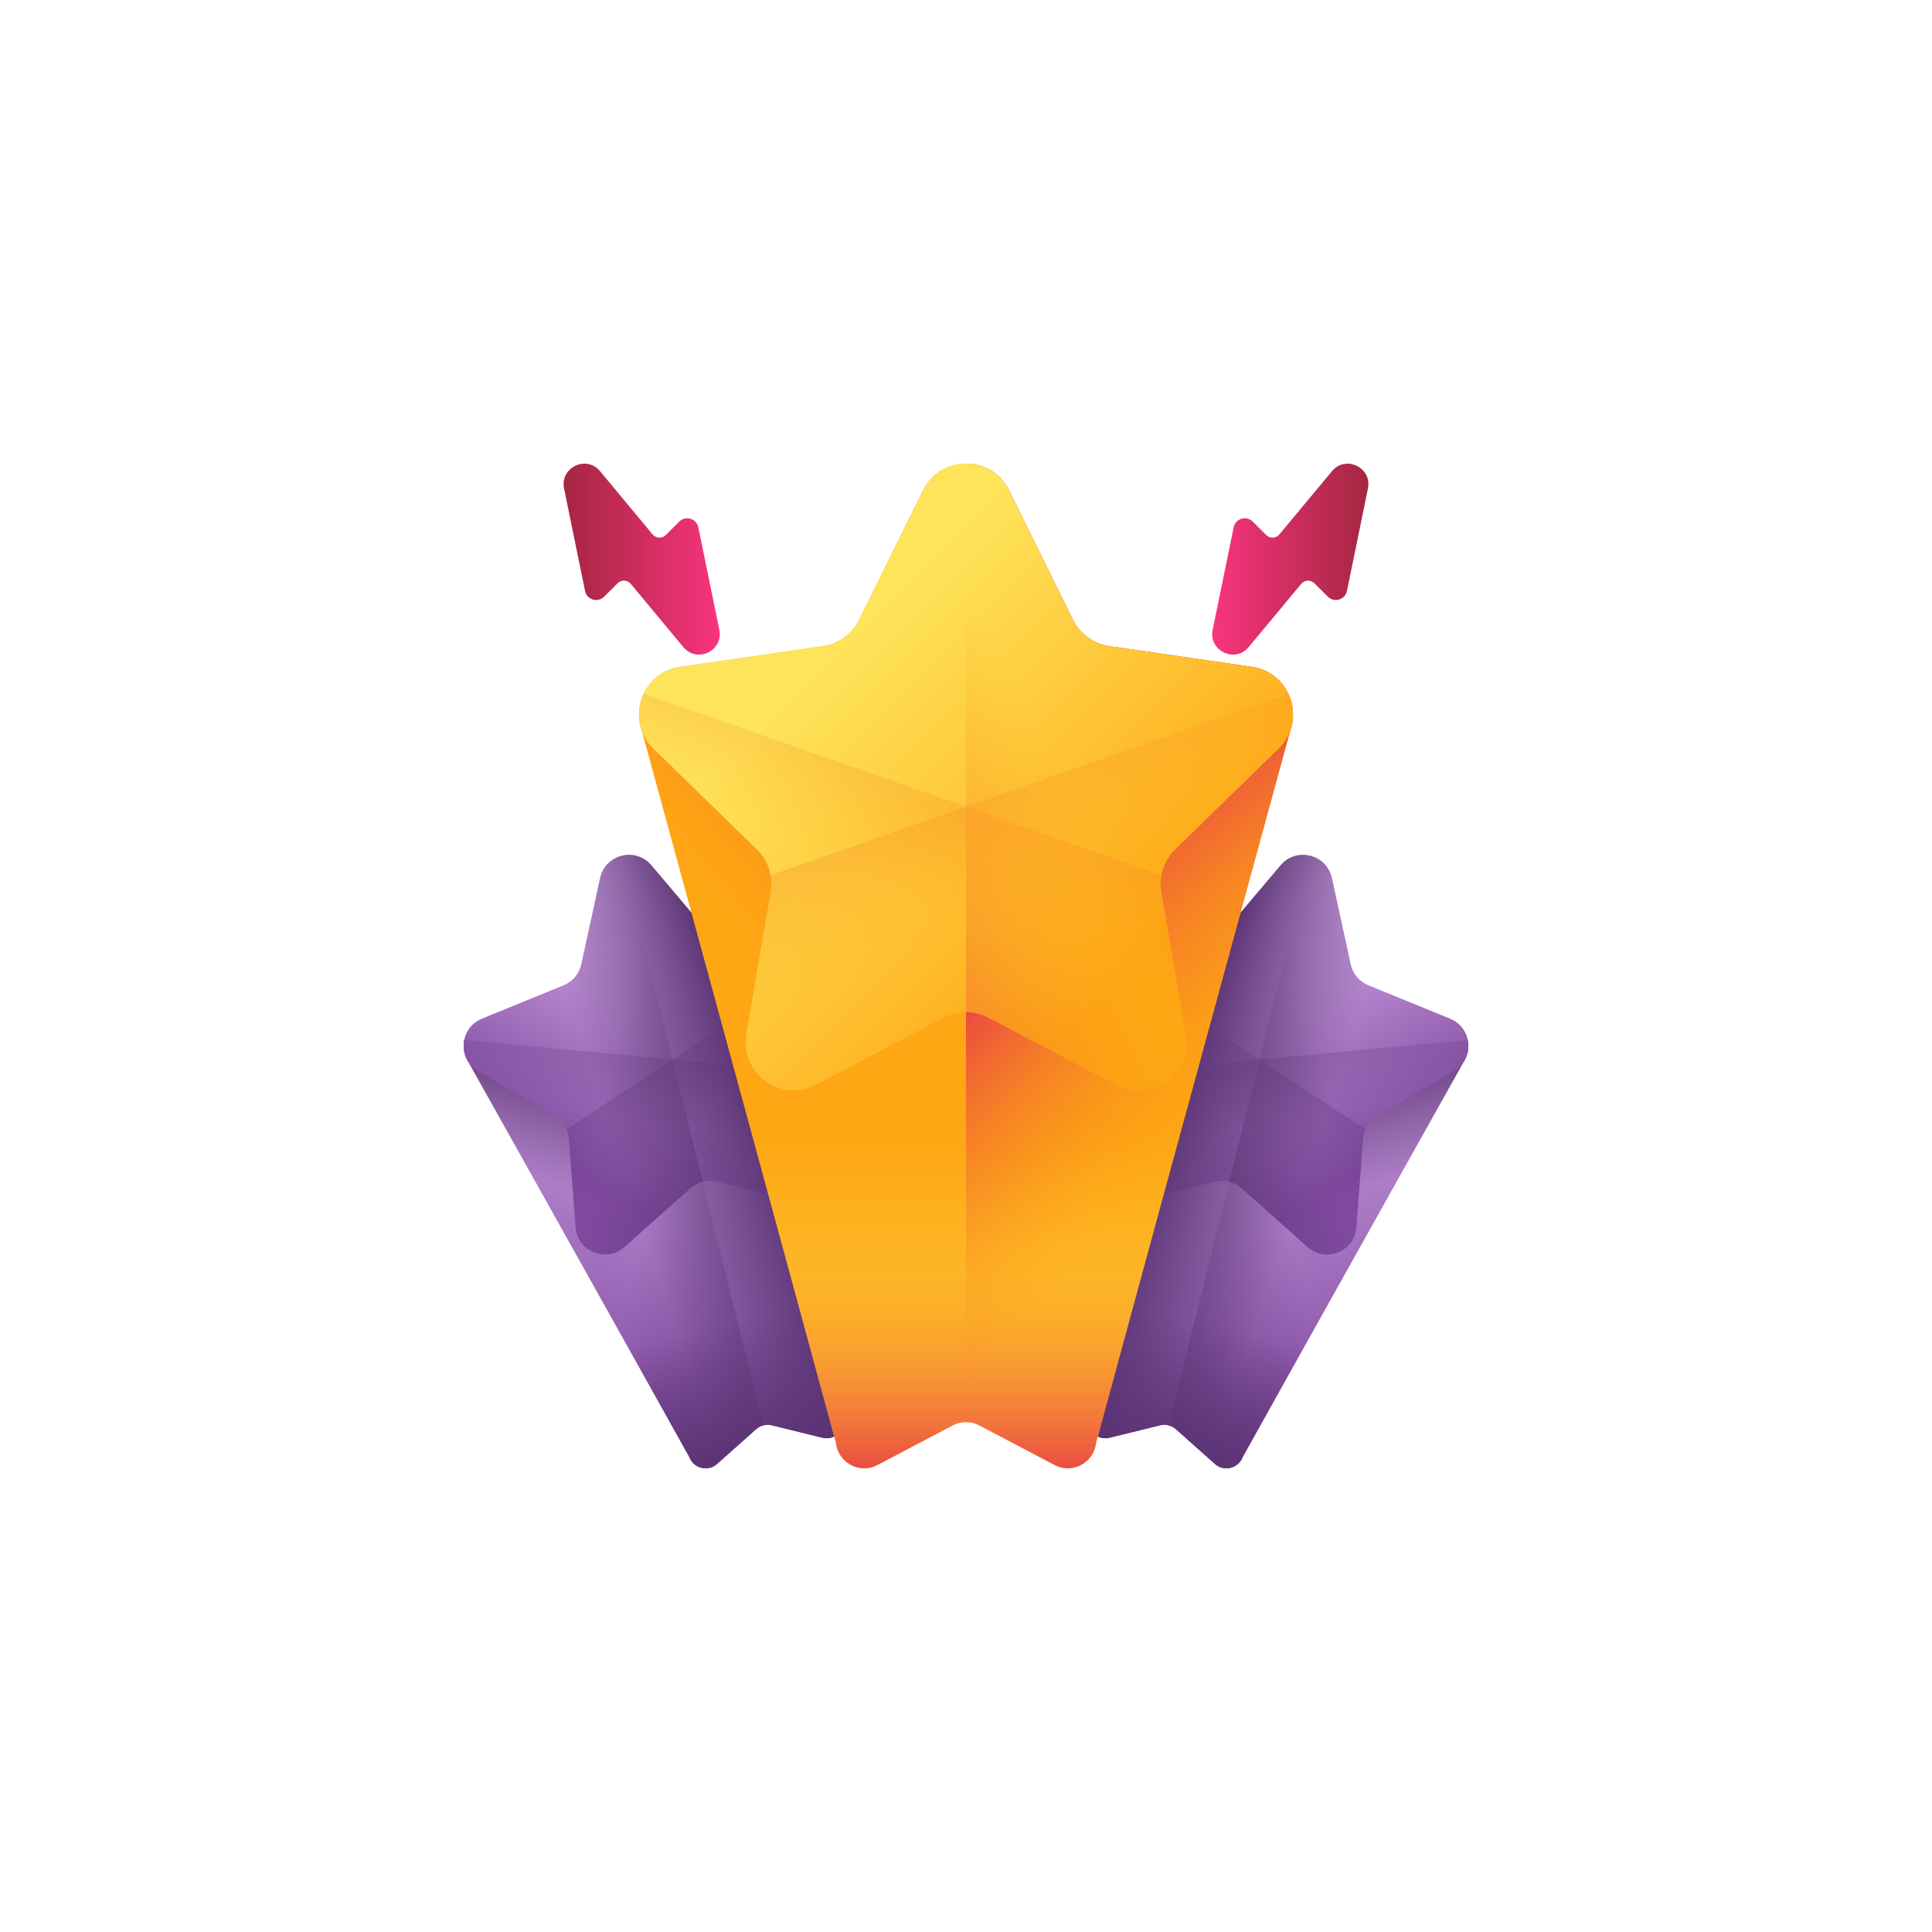 <svg width="50" height="50" viewBox="0 0 50 50" fill="none" xmlns="http://www.w3.org/2000/svg">
<g clip-path="url(#clip0_28_437)" filter="url(#filter0_d_28_437)">
<path d="M31.87 21.496C32.126 21.119 31.998 20.558 31.527 20.365L29.41 19.5C29.296 19.453 29.195 19.379 29.116 19.285C29.036 19.19 28.981 19.078 28.955 18.957L28.468 16.724C28.333 16.107 27.55 15.912 27.143 16.394L25.666 18.139C25.587 18.234 25.485 18.307 25.371 18.353C25.256 18.4 25.133 18.417 25.01 18.405L22.735 18.178C22.228 18.128 21.852 18.564 21.901 19.017L22.163 30.707C22.118 31.009 22.395 31.286 22.715 31.208L24.026 30.886C24.097 30.869 24.171 30.869 24.242 30.887C24.313 30.904 24.378 30.939 24.433 30.987L25.441 31.886C25.687 32.105 26.062 31.99 26.163 31.702L31.87 21.496Z" fill="url(#paint0_linear_28_437)"/>
<path d="M24.433 30.988L25.441 31.886C25.688 32.105 26.062 31.99 26.163 31.702L31.871 21.496C32.126 21.119 31.999 20.558 31.527 20.365L29.411 19.5C29.297 19.453 29.195 19.379 29.116 19.285C29.037 19.19 28.981 19.078 28.955 18.957L28.468 16.724C28.401 16.416 28.172 16.213 27.908 16.147L24.242 30.887C24.313 30.904 24.378 30.939 24.433 30.988Z" fill="url(#paint1_linear_28_437)"/>
<path d="M28.903 26.803L31.871 21.496C31.987 21.324 32.024 21.113 31.984 20.916L28.258 21.078L28.903 26.803Z" fill="url(#paint2_linear_28_437)"/>
<path d="M22.037 25.095L21.901 19.017C21.879 18.81 21.945 18.607 22.072 18.451L25.289 20.339L22.037 25.095Z" fill="url(#paint3_linear_28_437)"/>
<path d="M28.468 16.724L28.955 18.957C28.981 19.078 29.036 19.19 29.116 19.285C29.195 19.379 29.296 19.453 29.411 19.5L31.527 20.365C32.111 20.603 32.167 21.408 31.623 21.726L29.649 22.88C29.542 22.942 29.453 23.029 29.387 23.134C29.322 23.239 29.283 23.358 29.274 23.481L29.105 25.761C29.059 26.39 28.311 26.693 27.84 26.273L26.133 24.752C26.041 24.67 25.93 24.612 25.81 24.582C25.691 24.552 25.565 24.552 25.445 24.581L23.225 25.125C22.612 25.275 22.093 24.658 22.347 24.08L23.266 21.986C23.315 21.873 23.337 21.75 23.328 21.627C23.319 21.504 23.281 21.385 23.216 21.28L22.012 19.336C21.68 18.8 22.107 18.115 22.735 18.178L25.01 18.405C25.133 18.417 25.257 18.4 25.371 18.353C25.485 18.307 25.587 18.234 25.667 18.139L27.143 16.394C27.551 15.912 28.334 16.107 28.468 16.724Z" fill="url(#paint4_linear_28_437)"/>
<path d="M22.072 18.451L22.071 18.453C21.879 18.689 21.826 19.036 22.012 19.336L23.216 21.28C23.281 21.385 23.319 21.504 23.328 21.627C23.337 21.75 23.315 21.874 23.266 21.987L22.347 24.08C22.093 24.658 22.612 25.276 23.225 25.125L25.445 24.581C25.565 24.552 25.69 24.552 25.81 24.582C25.93 24.612 26.041 24.67 26.133 24.752L27.84 26.273C28.311 26.693 29.059 26.39 29.105 25.761L29.274 23.481C29.281 23.392 29.303 23.305 29.34 23.224L22.072 18.451Z" fill="url(#paint5_linear_28_437)"/>
<path d="M31.984 20.916L31.985 20.918C32.044 21.217 31.928 21.548 31.623 21.727L29.649 22.88C29.542 22.942 29.453 23.029 29.387 23.134C29.322 23.239 29.283 23.358 29.274 23.481L29.105 25.761C29.058 26.39 28.311 26.693 27.84 26.273L26.133 24.752C26.041 24.67 25.93 24.612 25.81 24.582C25.69 24.552 25.565 24.552 25.445 24.581L23.225 25.125C22.612 25.275 22.093 24.658 22.347 24.08L23.266 21.987C23.301 21.905 23.322 21.818 23.328 21.729L31.984 20.916Z" fill="url(#paint6_linear_28_437)"/>
<path d="M26.133 24.752L27.84 26.273C28.311 26.693 29.059 26.39 29.105 25.761L29.274 23.481C29.283 23.358 29.322 23.239 29.387 23.134C29.453 23.029 29.543 22.942 29.649 22.88L31.623 21.727C32.167 21.408 32.111 20.604 31.527 20.365L29.411 19.5C29.296 19.453 29.195 19.379 29.116 19.285C29.037 19.19 28.981 19.078 28.955 18.957L28.468 16.724C28.401 16.416 28.171 16.213 27.908 16.147L25.81 24.582C25.93 24.612 26.041 24.67 26.133 24.752Z" fill="url(#paint7_linear_28_437)"/>
<path d="M22.075 26.786L22.163 30.707C22.118 31.009 22.395 31.286 22.715 31.208L24.027 30.886C24.098 30.869 24.172 30.869 24.242 30.887C24.313 30.904 24.378 30.939 24.433 30.987L25.441 31.885C25.687 32.105 26.062 31.99 26.163 31.702L28.078 28.279L22.075 26.786Z" fill="url(#paint8_linear_28_437)"/>
<path d="M31.87 21.496C32.126 21.119 31.998 20.558 31.527 20.365L29.41 19.5C29.296 19.453 29.195 19.379 29.116 19.285C29.036 19.19 28.981 19.078 28.955 18.957L28.468 16.724C28.333 16.107 27.55 15.912 27.143 16.394L25.666 18.139C25.587 18.234 25.485 18.307 25.371 18.353C25.256 18.4 25.133 18.417 25.01 18.405L22.735 18.178C22.228 18.128 21.852 18.564 21.901 19.017L22.163 30.707C22.118 31.009 22.395 31.286 22.715 31.208L24.026 30.886C24.097 30.869 24.171 30.869 24.242 30.887C24.313 30.904 24.378 30.939 24.433 30.987L25.441 31.886C25.687 32.105 26.062 31.99 26.163 31.702L31.87 21.496Z" fill="url(#paint9_linear_28_437)"/>
<path d="M6.129 21.496C5.874 21.119 6.001 20.558 6.473 20.365L8.589 19.5C8.703 19.453 8.805 19.379 8.884 19.285C8.963 19.19 9.019 19.078 9.045 18.957L9.532 16.724C9.666 16.107 10.449 15.912 10.857 16.394L12.333 18.139C12.413 18.234 12.514 18.307 12.629 18.353C12.743 18.4 12.867 18.417 12.99 18.405L15.265 18.178C15.772 18.128 16.148 18.564 16.099 19.017L15.837 30.707C15.882 31.009 15.605 31.286 15.284 31.208L13.973 30.886C13.902 30.869 13.828 30.869 13.758 30.887C13.687 30.904 13.622 30.939 13.567 30.987L12.559 31.886C12.313 32.105 11.938 31.99 11.837 31.702L6.129 21.496Z" fill="url(#paint10_linear_28_437)"/>
<path d="M13.567 30.988L12.559 31.886C12.313 32.105 11.938 31.99 11.837 31.702L6.129 21.496C5.874 21.119 6.001 20.558 6.473 20.365L8.589 19.5C8.703 19.453 8.805 19.379 8.884 19.285C8.963 19.19 9.019 19.078 9.045 18.957L9.532 16.724C9.599 16.416 9.828 16.213 10.092 16.147L13.758 30.887C13.687 30.904 13.622 30.939 13.567 30.988Z" fill="url(#paint11_linear_28_437)"/>
<path d="M9.097 26.803L6.129 21.496C6.013 21.324 5.976 21.113 6.016 20.916L9.742 21.078L9.097 26.803Z" fill="url(#paint12_linear_28_437)"/>
<path d="M15.963 25.095L16.099 19.017C16.121 18.81 16.055 18.607 15.928 18.451L12.711 20.339L15.963 25.095Z" fill="url(#paint13_linear_28_437)"/>
<path d="M9.532 16.724L9.045 18.957C9.019 19.078 8.964 19.19 8.884 19.285C8.805 19.379 8.704 19.453 8.589 19.5L6.473 20.365C5.889 20.603 5.832 21.408 6.377 21.726L8.351 22.88C8.458 22.942 8.547 23.029 8.613 23.134C8.678 23.239 8.717 23.358 8.726 23.481L8.895 25.761C8.941 26.39 9.689 26.693 10.16 26.273L11.867 24.752C11.959 24.67 12.07 24.612 12.19 24.582C12.309 24.552 12.435 24.552 12.555 24.581L14.775 25.125C15.388 25.275 15.907 24.658 15.653 24.08L14.734 21.986C14.685 21.873 14.663 21.75 14.672 21.627C14.681 21.504 14.719 21.385 14.784 21.28L15.988 19.336C16.32 18.8 15.893 18.115 15.265 18.178L12.99 18.405C12.867 18.417 12.743 18.4 12.629 18.353C12.515 18.307 12.413 18.234 12.334 18.139L10.857 16.394C10.449 15.912 9.667 16.107 9.532 16.724Z" fill="url(#paint14_linear_28_437)"/>
<path d="M15.928 18.451L15.929 18.453C16.122 18.689 16.174 19.036 15.988 19.336L14.784 21.28C14.719 21.385 14.681 21.504 14.672 21.627C14.663 21.75 14.685 21.874 14.734 21.987L15.653 24.08C15.907 24.658 15.388 25.276 14.775 25.125L12.555 24.581C12.435 24.552 12.31 24.552 12.19 24.582C12.07 24.612 11.959 24.67 11.867 24.752L10.16 26.273C9.689 26.693 8.941 26.39 8.895 25.761L8.726 23.481C8.719 23.392 8.697 23.305 8.661 23.224L15.928 18.451Z" fill="url(#paint15_linear_28_437)"/>
<path d="M6.016 20.916L6.015 20.918C5.956 21.217 6.072 21.548 6.377 21.727L8.351 22.88C8.458 22.942 8.547 23.029 8.613 23.134C8.678 23.239 8.717 23.358 8.726 23.481L8.895 25.761C8.941 26.39 9.689 26.693 10.16 26.273L11.867 24.752C11.959 24.67 12.07 24.612 12.19 24.582C12.309 24.552 12.435 24.552 12.555 24.581L14.775 25.125C15.388 25.275 15.907 24.658 15.653 24.08L14.734 21.987C14.699 21.905 14.677 21.818 14.672 21.729L6.016 20.916Z" fill="url(#paint16_linear_28_437)"/>
<path d="M11.867 24.752L10.16 26.273C9.689 26.693 8.941 26.39 8.895 25.761L8.726 23.481C8.717 23.358 8.678 23.239 8.613 23.134C8.547 23.029 8.458 22.942 8.351 22.88L6.377 21.727C5.832 21.408 5.889 20.604 6.473 20.365L8.589 19.5C8.704 19.453 8.805 19.379 8.884 19.285C8.964 19.19 9.019 19.078 9.045 18.957L9.532 16.724C9.599 16.416 9.829 16.213 10.092 16.147L12.19 24.582C12.07 24.612 11.959 24.67 11.867 24.752Z" fill="url(#paint17_linear_28_437)"/>
<path d="M15.925 26.786L15.837 30.707C15.882 31.009 15.605 31.286 15.285 31.208L13.973 30.886C13.902 30.869 13.829 30.869 13.758 30.887C13.687 30.904 13.622 30.939 13.567 30.987L12.559 31.885C12.313 32.105 11.938 31.99 11.837 31.702L9.922 28.279L15.925 26.786Z" fill="url(#paint18_linear_28_437)"/>
<path d="M6.129 21.496C5.874 21.119 6.001 20.558 6.473 20.365L8.589 19.5C8.704 19.453 8.805 19.379 8.884 19.285C8.963 19.19 9.019 19.078 9.045 18.957L9.532 16.724C9.666 16.107 10.449 15.912 10.857 16.394L12.333 18.139C12.413 18.234 12.514 18.307 12.629 18.353C12.743 18.4 12.867 18.417 12.99 18.405L15.265 18.178C15.772 18.128 16.148 18.564 16.099 19.017L15.837 30.707C15.882 31.009 15.605 31.286 15.285 31.208L13.973 30.886C13.902 30.869 13.829 30.869 13.758 30.887C13.687 30.904 13.622 30.939 13.567 30.987L12.559 31.886C12.313 32.105 11.938 31.99 11.837 31.702L6.129 21.496Z" fill="url(#paint19_linear_28_437)"/>
<path d="M27.388 12.915C27.644 12.217 27.221 11.377 26.398 11.258L22.703 10.721C22.503 10.692 22.314 10.615 22.151 10.496C21.988 10.378 21.856 10.222 21.767 10.041L20.115 6.693C19.659 5.769 18.341 5.769 17.885 6.693L16.233 10.041C16.144 10.222 16.012 10.378 15.849 10.496C15.686 10.615 15.497 10.692 15.297 10.721L11.603 11.258C10.779 11.377 10.356 12.217 10.612 12.915L15.634 31.339C15.681 31.834 16.23 32.165 16.707 31.914L18.658 30.888C18.764 30.833 18.881 30.804 19 30.804C19.119 30.804 19.236 30.833 19.342 30.888L21.293 31.914C21.77 32.165 22.319 31.834 22.366 31.339L27.388 12.915Z" fill="url(#paint20_linear_28_437)"/>
<path d="M19.342 30.888L21.293 31.914C21.77 32.165 22.319 31.834 22.366 31.339L27.388 12.915C27.644 12.217 27.221 11.377 26.398 11.258L22.703 10.721C22.503 10.692 22.314 10.615 22.151 10.496C21.988 10.378 21.856 10.222 21.767 10.041L20.115 6.693C19.887 6.231 19.443 6 19 6V30.804C19.117 30.804 19.235 30.832 19.342 30.888Z" fill="url(#paint21_linear_28_437)"/>
<path d="M24.777 22.495L27.388 12.915C27.505 12.596 27.48 12.248 27.34 11.952L21.498 13.676L24.777 22.495Z" fill="url(#paint22_linear_28_437)"/>
<path d="M13.223 22.495L10.611 12.915C10.495 12.596 10.52 12.248 10.66 11.952L16.502 13.676L13.223 22.495Z" fill="url(#paint23_linear_28_437)"/>
<path d="M20.115 6.693L21.767 10.041C21.856 10.222 21.988 10.378 22.151 10.496C22.314 10.615 22.503 10.692 22.703 10.721L26.398 11.258C27.417 11.406 27.824 12.659 27.087 13.378L24.413 15.984C24.269 16.124 24.161 16.298 24.099 16.49C24.036 16.681 24.021 16.885 24.055 17.084L24.687 20.764C24.861 21.779 23.795 22.553 22.883 22.074L19.579 20.337C19.4 20.243 19.202 20.194 19 20.194C18.799 20.194 18.6 20.243 18.422 20.337L15.117 22.074C14.205 22.553 13.14 21.779 13.314 20.764L13.945 17.084C13.979 16.885 13.964 16.681 13.902 16.49C13.84 16.298 13.732 16.124 13.588 15.984L10.914 13.378C10.176 12.659 10.583 11.406 11.603 11.258L15.297 10.721C15.497 10.692 15.686 10.615 15.849 10.496C16.012 10.378 16.144 10.222 16.233 10.041L17.886 6.693C18.341 5.769 19.659 5.769 20.115 6.693Z" fill="url(#paint24_linear_28_437)"/>
<path d="M10.66 11.952L10.659 11.954C10.447 12.404 10.5 12.975 10.914 13.378L13.587 15.984C13.732 16.125 13.84 16.298 13.902 16.49C13.964 16.681 13.979 16.885 13.945 17.084L13.314 20.764C13.139 21.779 14.205 22.553 15.117 22.074L18.422 20.337C18.6 20.243 18.799 20.194 19 20.194C19.202 20.194 19.4 20.243 19.578 20.337L22.883 22.074C23.795 22.553 24.861 21.779 24.687 20.764L24.055 17.084C24.031 16.941 24.032 16.794 24.058 16.651L10.66 11.952Z" fill="url(#paint25_linear_28_437)"/>
<path d="M27.34 11.952L27.341 11.954C27.553 12.404 27.5 12.975 27.086 13.378L24.413 15.984C24.268 16.125 24.16 16.298 24.098 16.49C24.036 16.681 24.021 16.885 24.055 17.084L24.686 20.764C24.861 21.779 23.795 22.553 22.883 22.074L19.578 20.337C19.4 20.243 19.201 20.194 19 20.194C18.799 20.194 18.6 20.243 18.422 20.337L15.117 22.074C14.205 22.553 13.139 21.779 13.314 20.764L13.945 17.084C13.97 16.939 13.968 16.793 13.942 16.651L27.34 11.952Z" fill="url(#paint26_linear_28_437)"/>
<path d="M19.578 20.337L22.883 22.074C23.795 22.553 24.861 21.779 24.686 20.764L24.055 17.084C24.021 16.885 24.036 16.681 24.098 16.49C24.161 16.298 24.268 16.124 24.413 15.984L27.086 13.378C27.824 12.659 27.417 11.406 26.397 11.258L22.703 10.721C22.503 10.692 22.314 10.615 22.151 10.496C21.988 10.378 21.856 10.222 21.767 10.041L20.115 6.693C19.887 6.231 19.443 6 19 6V20.194C19.199 20.194 19.397 20.241 19.578 20.337Z" fill="url(#paint27_linear_28_437)"/>
<path d="M13.95 25.159L15.634 31.339C15.682 31.834 16.23 32.165 16.707 31.914L18.659 30.888C18.764 30.833 18.881 30.804 19 30.804C19.119 30.804 19.236 30.833 19.342 30.888L21.293 31.914C21.771 32.165 22.319 31.834 22.366 31.339L24.05 25.159H13.95Z" fill="url(#paint28_linear_28_437)"/>
<path d="M26.316 10.746L27.675 9.111C27.696 9.086 27.721 9.066 27.75 9.051C27.779 9.037 27.811 9.029 27.843 9.027C27.875 9.026 27.907 9.031 27.937 9.043C27.967 9.054 27.994 9.072 28.017 9.095L28.365 9.442C28.53 9.607 28.812 9.522 28.859 9.294L29.402 6.642C29.513 6.099 28.824 5.768 28.47 6.195L27.111 7.83C27.09 7.855 27.064 7.875 27.036 7.89C27.007 7.904 26.975 7.912 26.943 7.914C26.911 7.915 26.879 7.91 26.849 7.898C26.819 7.887 26.791 7.869 26.769 7.846L26.421 7.499C26.256 7.334 25.974 7.419 25.927 7.647L25.384 10.299C25.272 10.842 25.961 11.173 26.316 10.746Z" fill="url(#paint29_linear_28_437)"/>
<path d="M11.684 10.746L10.325 9.111C10.304 9.086 10.279 9.066 10.25 9.051C10.221 9.037 10.19 9.029 10.157 9.027C10.125 9.026 10.093 9.031 10.063 9.043C10.033 9.054 10.006 9.072 9.983 9.095L9.636 9.442C9.47 9.607 9.188 9.523 9.141 9.294L8.598 6.642C8.487 6.099 9.176 5.768 9.53 6.195L10.889 7.83C10.91 7.855 10.935 7.875 10.964 7.89C10.993 7.904 11.025 7.912 11.057 7.914C11.089 7.915 11.121 7.91 11.151 7.898C11.181 7.887 11.209 7.869 11.232 7.846L11.579 7.499C11.744 7.334 12.026 7.419 12.073 7.647L12.616 10.299C12.728 10.842 12.039 11.173 11.684 10.746Z" fill="url(#paint30_linear_28_437)"/>
</g>
<defs>
<filter id="filter0_d_28_437" x="0" y="0" width="50" height="50" filterUnits="userSpaceOnUse" color-interpolation-filters="sRGB">
<feFlood flood-opacity="0" result="BackgroundImageFix"/>
<feColorMatrix in="SourceAlpha" type="matrix" values="0 0 0 0 0 0 0 0 0 0 0 0 0 0 0 0 0 0 127 0" result="hardAlpha"/>
<feOffset dx="6" dy="6"/>
<feGaussianBlur stdDeviation="6"/>
<feColorMatrix type="matrix" values="0 0 0 0 0 0 0 0 0 0 0 0 0 0 0 0 0 0 0.35 0"/>
<feBlend mode="normal" in2="BackgroundImageFix" result="effect1_dropShadow_28_437"/>
<feBlend mode="normal" in="SourceGraphic" in2="effect1_dropShadow_28_437" result="shape"/>
</filter>
<linearGradient id="paint0_linear_28_437" x1="25.436" y1="19.503" x2="28.437" y2="31.121" gradientUnits="userSpaceOnUse">
<stop stop-color="#D9B1EE"/>
<stop offset="1" stop-color="#814AA0"/>
</linearGradient>
<linearGradient id="paint1_linear_28_437" x1="27.073" y1="24.024" x2="19.36" y2="25.55" gradientUnits="userSpaceOnUse">
<stop stop-color="#5B3374" stop-opacity="0"/>
<stop offset="1" stop-color="#5B3374"/>
</linearGradient>
<linearGradient id="paint2_linear_28_437" x1="30.599" y1="24.399" x2="29.777" y2="21.364" gradientUnits="userSpaceOnUse">
<stop stop-color="#5B3374" stop-opacity="0"/>
<stop offset="1" stop-color="#5B3374"/>
</linearGradient>
<linearGradient id="paint3_linear_28_437" x1="21.985" y1="21.807" x2="25.806" y2="19.893" gradientUnits="userSpaceOnUse">
<stop stop-color="#5B3374" stop-opacity="0"/>
<stop offset="1" stop-color="#5B3374"/>
</linearGradient>
<linearGradient id="paint4_linear_28_437" x1="24.768" y1="18.767" x2="28.372" y2="24.752" gradientUnits="userSpaceOnUse">
<stop stop-color="#D9B1EE"/>
<stop offset="1" stop-color="#814AA0"/>
</linearGradient>
<linearGradient id="paint5_linear_28_437" x1="25.297" y1="22.594" x2="29.241" y2="17.462" gradientUnits="userSpaceOnUse">
<stop stop-color="#5B3374" stop-opacity="0"/>
<stop offset="1" stop-color="#5B3374"/>
</linearGradient>
<linearGradient id="paint6_linear_28_437" x1="27.212" y1="23.076" x2="26.127" y2="16.694" gradientUnits="userSpaceOnUse">
<stop stop-color="#5B3374" stop-opacity="0"/>
<stop offset="1" stop-color="#5B3374"/>
</linearGradient>
<linearGradient id="paint7_linear_28_437" x1="28.139" y1="21.307" x2="22.66" y2="22.391" gradientUnits="userSpaceOnUse">
<stop stop-color="#5B3374" stop-opacity="0"/>
<stop offset="1" stop-color="#5B3374"/>
</linearGradient>
<linearGradient id="paint8_linear_28_437" x1="24.925" y1="28.169" x2="24.043" y2="31.72" gradientUnits="userSpaceOnUse">
<stop stop-color="#5B3374" stop-opacity="0"/>
<stop offset="1" stop-color="#5B3374"/>
</linearGradient>
<linearGradient id="paint9_linear_28_437" x1="27.767" y1="24.508" x2="24.148" y2="23.335" gradientUnits="userSpaceOnUse">
<stop stop-color="#5B3374" stop-opacity="0"/>
<stop offset="1" stop-color="#5B3374"/>
</linearGradient>
<linearGradient id="paint10_linear_28_437" x1="12.576" y1="19.5" x2="9.575" y2="31.117" gradientUnits="userSpaceOnUse">
<stop stop-color="#D9B1EE"/>
<stop offset="1" stop-color="#814AA0"/>
</linearGradient>
<linearGradient id="paint11_linear_28_437" x1="10.94" y1="24.021" x2="18.653" y2="25.547" gradientUnits="userSpaceOnUse">
<stop stop-color="#5B3374" stop-opacity="0"/>
<stop offset="1" stop-color="#5B3374"/>
</linearGradient>
<linearGradient id="paint12_linear_28_437" x1="7.414" y1="24.396" x2="8.236" y2="21.361" gradientUnits="userSpaceOnUse">
<stop stop-color="#5B3374" stop-opacity="0"/>
<stop offset="1" stop-color="#5B3374"/>
</linearGradient>
<linearGradient id="paint13_linear_28_437" x1="16.028" y1="21.804" x2="12.207" y2="19.89" gradientUnits="userSpaceOnUse">
<stop stop-color="#5B3374" stop-opacity="0"/>
<stop offset="1" stop-color="#5B3374"/>
</linearGradient>
<linearGradient id="paint14_linear_28_437" x1="13.245" y1="18.763" x2="9.641" y2="24.749" gradientUnits="userSpaceOnUse">
<stop stop-color="#D9B1EE"/>
<stop offset="1" stop-color="#814AA0"/>
</linearGradient>
<linearGradient id="paint15_linear_28_437" x1="12.716" y1="22.59" x2="8.772" y2="17.458" gradientUnits="userSpaceOnUse">
<stop stop-color="#5B3374" stop-opacity="0"/>
<stop offset="1" stop-color="#5B3374"/>
</linearGradient>
<linearGradient id="paint16_linear_28_437" x1="10.802" y1="23.064" x2="11.886" y2="16.686" gradientUnits="userSpaceOnUse">
<stop stop-color="#5B3374" stop-opacity="0"/>
<stop offset="1" stop-color="#5B3374"/>
</linearGradient>
<linearGradient id="paint17_linear_28_437" x1="9.874" y1="21.303" x2="15.353" y2="22.387" gradientUnits="userSpaceOnUse">
<stop stop-color="#5B3374" stop-opacity="0"/>
<stop offset="1" stop-color="#5B3374"/>
</linearGradient>
<linearGradient id="paint18_linear_28_437" x1="13.087" y1="28.165" x2="13.97" y2="31.716" gradientUnits="userSpaceOnUse">
<stop stop-color="#5B3374" stop-opacity="0"/>
<stop offset="1" stop-color="#5B3374"/>
</linearGradient>
<linearGradient id="paint19_linear_28_437" x1="10.232" y1="24.508" x2="13.852" y2="23.335" gradientUnits="userSpaceOnUse">
<stop stop-color="#5B3374" stop-opacity="0"/>
<stop offset="1" stop-color="#5B3374"/>
</linearGradient>
<linearGradient id="paint20_linear_28_437" x1="19" y1="35.722" x2="19" y2="23.376" gradientUnits="userSpaceOnUse">
<stop stop-color="#FEE45A"/>
<stop offset="1" stop-color="#FEA613"/>
</linearGradient>
<linearGradient id="paint21_linear_28_437" x1="25.285" y1="23.395" x2="20.34" y2="18.552" gradientUnits="userSpaceOnUse">
<stop stop-color="#FEA613" stop-opacity="0"/>
<stop offset="1" stop-color="#E94444"/>
</linearGradient>
<linearGradient id="paint22_linear_28_437" x1="26.508" y1="18.031" x2="24.01" y2="13.545" gradientUnits="userSpaceOnUse">
<stop stop-color="#FEA613" stop-opacity="0"/>
<stop offset="1" stop-color="#E94444"/>
</linearGradient>
<linearGradient id="paint23_linear_28_437" x1="11.835" y1="17.314" x2="17.137" y2="12.777" gradientUnits="userSpaceOnUse">
<stop stop-color="#FEA613" stop-opacity="0"/>
<stop offset="1" stop-color="#E94444"/>
</linearGradient>
<linearGradient id="paint24_linear_28_437" x1="15.049" y1="11.4" x2="23.117" y2="19.468" gradientUnits="userSpaceOnUse">
<stop stop-color="#FEE45A"/>
<stop offset="1" stop-color="#FEA613"/>
</linearGradient>
<linearGradient id="paint25_linear_28_437" x1="17.393" y1="17.257" x2="21.625" y2="7.571" gradientUnits="userSpaceOnUse">
<stop stop-color="#FEA613" stop-opacity="0"/>
<stop offset="1" stop-color="#E94444"/>
</linearGradient>
<linearGradient id="paint26_linear_28_437" x1="20.607" y1="17.257" x2="16.376" y2="7.571" gradientUnits="userSpaceOnUse">
<stop stop-color="#FEA613" stop-opacity="0"/>
<stop offset="1" stop-color="#E94444"/>
</linearGradient>
<linearGradient id="paint27_linear_28_437" x1="21.391" y1="14.098" x2="13.135" y2="17.973" gradientUnits="userSpaceOnUse">
<stop stop-color="#FEA613" stop-opacity="0"/>
<stop offset="1" stop-color="#E94444"/>
</linearGradient>
<linearGradient id="paint28_linear_28_437" x1="19" y1="26.239" x2="19" y2="32.215" gradientUnits="userSpaceOnUse">
<stop stop-color="#FEA613" stop-opacity="0"/>
<stop offset="1" stop-color="#E94444"/>
</linearGradient>
<linearGradient id="paint29_linear_28_437" x1="25.151" y1="8.489" x2="30.076" y2="8.489" gradientUnits="userSpaceOnUse">
<stop stop-color="#FD3581"/>
<stop offset="1" stop-color="#972437"/>
</linearGradient>
<linearGradient id="paint30_linear_28_437" x1="12.852" y1="8.465" x2="7.927" y2="8.465" gradientUnits="userSpaceOnUse">
<stop stop-color="#FD3581"/>
<stop offset="1" stop-color="#972437"/>
</linearGradient>
<clipPath id="clip0_28_437">
<rect width="26" height="26" fill="white" transform="translate(6 6)"/>
</clipPath>
</defs>
</svg>
